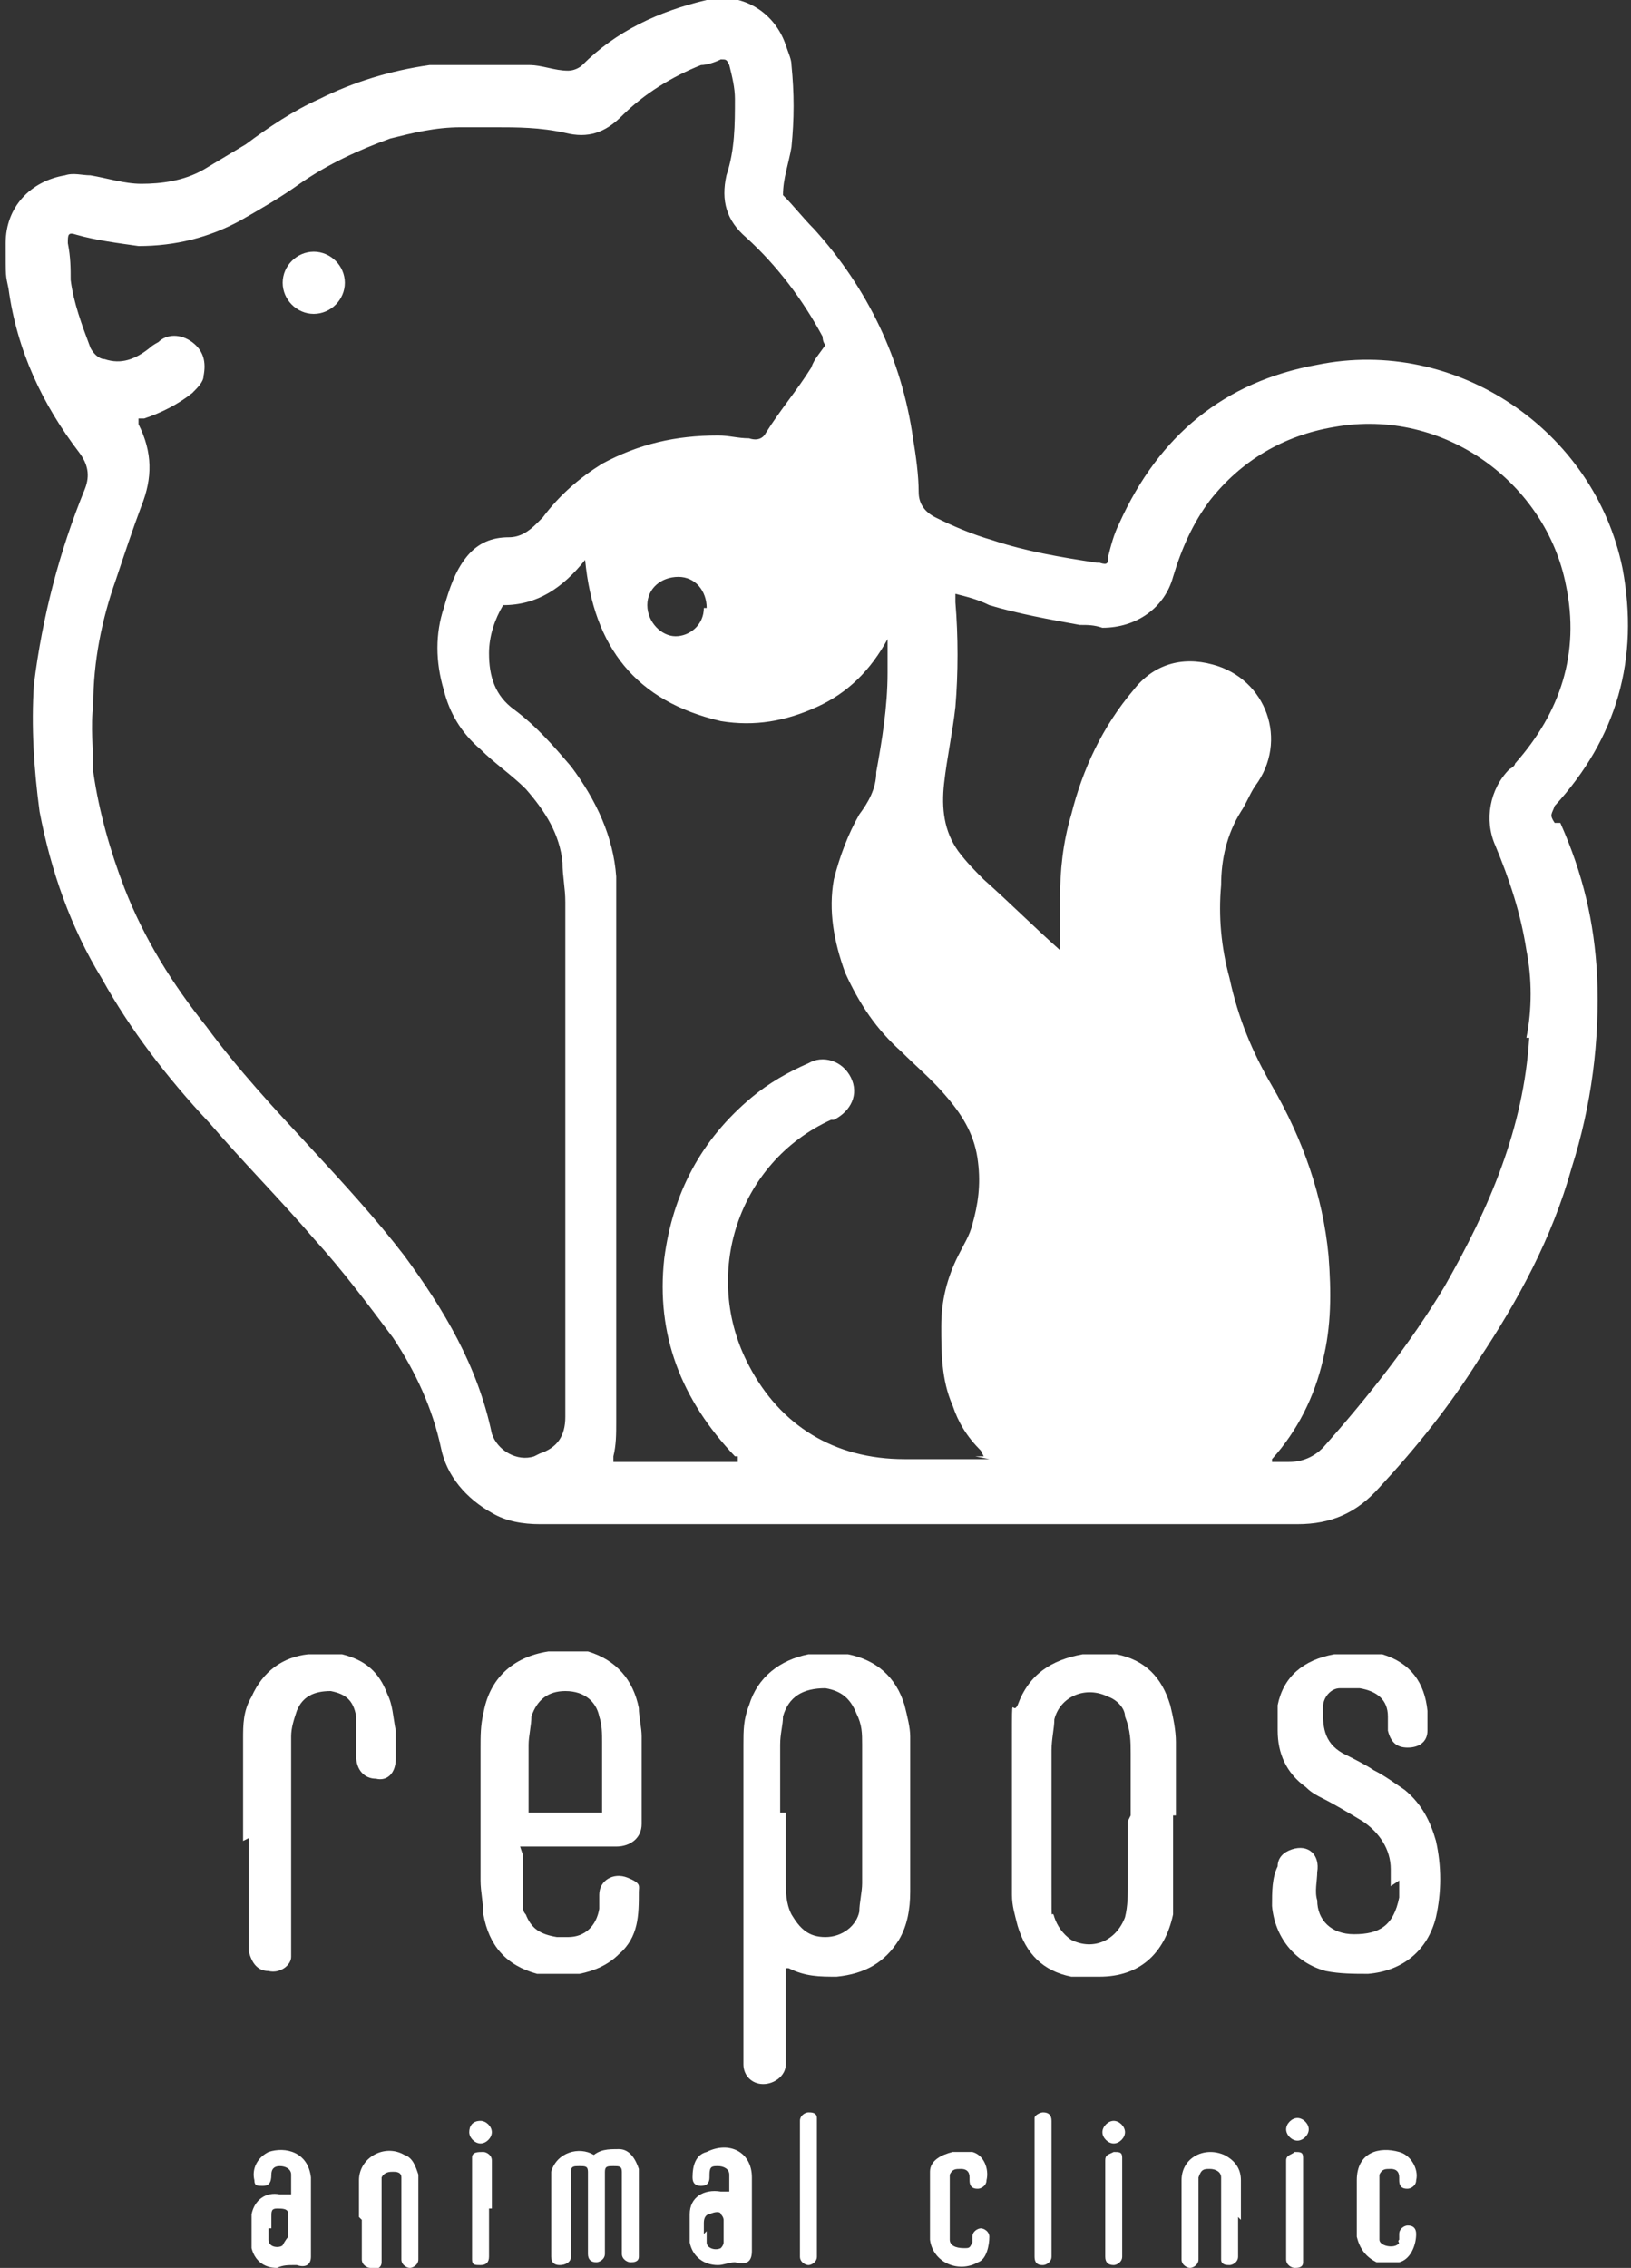 <?xml version="1.0" encoding="UTF-8"?> <svg xmlns="http://www.w3.org/2000/svg" id="_レイヤー_2" version="1.1" viewBox="0 0 57.7 80.2"><rect x="0" y="0" width="57.7" height="80.2" fill="#333333" stroke="none"/><defs><style> .st0 { fill: #fff; } </style></defs><path class="st0" d="M27.8,69.6v3.1c0,0,0,.2,0,.3,0,.4-.4.7-.8.7s-.7-.3-.7-.7v-11.3c0-.5,0-.9.2-1.4.3-1,1.1-1.6,2.1-1.8.5,0,.9,0,1.4,0,1,.2,1.7.8,2,1.8.1.4.2.8.2,1.1,0,1.8,0,3.7,0,5.5,0,.6-.1,1.2-.4,1.7-.5.8-1.2,1.2-2.2,1.3-.6,0-1.1,0-1.7-.3,0,0,0,0-.1,0h0ZM27.8,64.1v2.4c0,.4,0,.8.2,1.2.3.5.6.8,1.2.8s1.1-.4,1.2-.9c0-.3.1-.7.1-1,0-1.6,0-3.3,0-4.9,0-.4,0-.7-.2-1.1-.2-.5-.5-.8-1.1-.9-.8,0-1.3.3-1.5,1,0,.3-.1.6-.1,1,0,.8,0,1.6,0,2.4h0Z"></path><path class="st0" d="M18.5,65.6c0,.6,0,1.2,0,1.7,0,.2,0,.3.1.4.2.5.5.7,1.1.8h.4c.6,0,1-.4,1.1-1,0-.2,0-.4,0-.5,0-.5.5-.8,1-.6s.4.3.4.5c0,.8,0,1.6-.7,2.2-.4.4-.9.6-1.4.7-.5,0-1,0-1.5,0-1.1-.3-1.7-1-1.9-2.1,0-.4-.1-.8-.1-1.2,0-1.6,0-3.1,0-4.7,0-.4,0-.8.1-1.2.2-1.2,1-2,2.3-2.2.5,0,1,0,1.4,0,1,.3,1.6,1,1.8,2,0,.3.1.7.1,1,0,.9,0,1.8,0,2.7s0,.3,0,.4c0,.5-.4.8-.9.8-.2,0-.3,0-.5,0h-2.9ZM21.3,64.1c0,0,0-.1,0-.2,0-.8,0-1.6,0-2.3,0-.3,0-.6-.1-.9-.1-.5-.5-.9-1.2-.9-.6,0-1,.3-1.2.9,0,.3-.1.7-.1,1,0,.7,0,1.5,0,2.2s0,.1,0,.2h2.7,0Z"></path><path class="st0" d="M41.5,64.2v2.5c0,.3,0,.7,0,1-.3,1.4-1.2,2.2-2.6,2.2-.3,0-.7,0-1,0-1-.2-1.6-.8-1.9-1.8-.1-.4-.2-.7-.2-1.1,0-1.8,0-3.7,0-5.5s0-.8.2-1.2c.4-1.1,1.2-1.6,2.3-1.8.4,0,.8,0,1.2,0,1,.2,1.6.8,1.9,1.8.1.4.2.9.2,1.3v2.6h0ZM40,64.2v-2.2c0-.4,0-.8-.2-1.3,0-.3-.3-.6-.6-.7-.8-.4-1.7,0-1.9.8,0,.3-.1.7-.1,1.1,0,1.6,0,3.2,0,4.8s0,.7.1,1.1c.1.3.3.6.6.8.8.4,1.6,0,1.9-.8.1-.4.1-.8.1-1.2v-2.2h0Z"></path><path class="st0" d="M49.2,66.7c0-.2,0-.4,0-.6,0-.7-.4-1.3-1-1.7-.5-.3-1-.6-1.4-.8-.2-.1-.4-.2-.6-.4-.7-.5-1-1.2-1-2,0-.3,0-.6,0-.9.2-1,.9-1.6,2-1.8.5,0,1.1,0,1.7,0,1,.3,1.5,1,1.6,2,0,.2,0,.5,0,.7,0,.4-.3.6-.7.6s-.6-.2-.7-.6c0-.2,0-.3,0-.5,0-.6-.4-.9-1-1-.2,0-.5,0-.7,0-.3,0-.6.3-.6.7,0,.6,0,1.2.7,1.6.4.2.8.4,1.1.6.4.2.8.5,1.1.7.6.5.9,1.1,1.1,1.8.2.9.2,1.8,0,2.7-.3,1.2-1.2,1.9-2.4,2-.5,0-1,0-1.5-.1-1.1-.3-1.8-1.2-1.9-2.3,0-.5,0-1,.2-1.4,0-.3.2-.5.5-.6.6-.2,1,.2.9.8,0,.3-.1.7,0,1,0,.7.5,1.2,1.3,1.2.9,0,1.4-.3,1.6-1.3,0-.2,0-.4,0-.6h0Z"></path><path class="st0" d="M8.6,65.1v-3.6c0-.5,0-1,.3-1.5.4-.9,1.1-1.4,2-1.5.4,0,.8,0,1.2,0,.8.2,1.3.6,1.6,1.4.2.4.2.8.3,1.3,0,.3,0,.7,0,1,0,.5-.3.8-.7.7-.4,0-.7-.3-.7-.8,0-.5,0-.9,0-1.3,0,0,0,0,0-.1-.1-.6-.4-.8-.9-.9-.6,0-1,.2-1.2.7-.1.3-.2.6-.2.9,0,.4,0,.7,0,1.1v6.3c0,.1,0,.3,0,.4,0,.3-.4.6-.8.5-.4,0-.6-.3-.7-.7v-4h0Z"></path><path class="st0" d="M20.9,76.3c.3-.3.6-.3,1-.3.4,0,.6.4.7.7,0,.2,0,.3,0,.5v2.3c0,0,0,.2,0,.3,0,.2-.2.2-.3.2-.1,0-.3-.1-.3-.3v-2.5c0-.2,0-.3,0-.4,0-.2-.1-.2-.3-.2-.2,0-.3,0-.3.2,0,.1,0,.3,0,.4v2.3c0,0,0,.2,0,.2,0,.2-.2.3-.3.3-.2,0-.3-.1-.3-.3v-2.5c0-.1,0-.3,0-.4,0-.2-.1-.2-.3-.2s-.3,0-.3.2c0,.1,0,.3,0,.4v2.6c0,.2-.2.3-.4.3-.2,0-.3-.1-.3-.3h0v-2.6c0-.2,0-.3,0-.4.2-.7,1-.9,1.5-.6,0,0,0,0,.1.1h0Z"></path><path class="st0" d="M10.4,80.1c-.2,0-.4,0-.6.1-.5,0-.8-.3-.9-.7,0-.4,0-.8,0-1.2.1-.5.5-.8,1-.7.1,0,.2,0,.4,0,0-.2,0-.4,0-.7,0-.2-.2-.3-.4-.3-.2,0-.3.1-.3.3h0c0,.3-.1.4-.3.4-.2,0-.3,0-.3-.2-.1-.4.1-.8.5-1,.6-.2,1.4,0,1.5.9,0,.1,0,.2,0,.4v2.4c0,.3-.2.4-.5.3,0,0,0,0-.1,0h0c0,0,0,0,0,0ZM9.5,78.8c0,.1,0,.3,0,.4,0,.3.4.3.5.2,0,0,.1-.2.2-.3,0-.3,0-.5,0-.8,0-.2-.2-.2-.4-.2-.2,0-.2.1-.2.3,0,.1,0,.3,0,.4h0Z"></path><path class="st0" d="M25.8,77.6c0-.2,0-.4,0-.7,0-.2-.2-.3-.4-.3-.2,0-.3,0-.3.3,0,0,0,0,0,.1,0,.2-.1.3-.3.3-.2,0-.3-.1-.3-.3,0-.4.1-.8.5-.9.8-.4,1.6,0,1.6.9,0,.3,0,.6,0,.9v1.7c0,.4-.2.5-.6.4-.2,0-.4.1-.6.1-.5,0-.9-.3-1-.8,0-.3,0-.7,0-1,0-.6.5-.9,1.1-.8,0,0,.2,0,.3,0h0ZM25,78.9c0,.1,0,.3,0,.4,0,.2.3.3.5.2,0,0,.1-.1.1-.2,0-.3,0-.5,0-.8,0,0,0-.1-.1-.2,0-.1-.2-.1-.4,0-.1,0-.2.1-.2.3,0,.1,0,.3,0,.4h0Z"></path><path class="st0" d="M43.8,78.4v1.4c0,.2-.2.3-.3.3s-.3,0-.3-.2c0,0,0-.2,0-.2v-2.3c0-.1,0-.2,0-.4,0-.2-.2-.3-.4-.3-.2,0-.3,0-.4.3,0,.1,0,.3,0,.4v2.5c0,.2-.2.3-.3.3s-.3-.1-.3-.3c0,0,0-.1,0-.2v-2.6c0-.8.8-1.2,1.5-.9.4.2.6.5.6.9,0,.3,0,.7,0,1.1v.3h0Z"></path><path class="st0" d="M12.7,78.4v-1.3c0-.8.9-1.3,1.6-.9.3.1.4.4.5.7,0,.2,0,.3,0,.5v2.3c0,0,0,.2,0,.2,0,.2-.2.3-.3.3s-.3-.1-.3-.3c0,0,0-.2,0-.2v-2.3c0-.1,0-.3,0-.4,0-.2-.2-.2-.3-.2s-.3,0-.4.2c0,.1,0,.2,0,.4v2.3c0,0,0,.2,0,.3,0,.2-.2.3-.4.2-.1,0-.3-.1-.3-.3,0-.2,0-.5,0-.7v-.7h0Z"></path><path class="st0" d="M32.9,78.1v-.8c0-.2,0-.3,0-.5,0-.4.4-.6.8-.7.2,0,.5,0,.7,0,.4.1.6.6.5,1,0,.2-.2.3-.3.3s-.3,0-.3-.3c0,0,0,0,0-.1,0-.2-.1-.3-.3-.3-.2,0-.3,0-.4.2,0,0,0,.2,0,.3v1.7c0,0,0,.2,0,.3,0,.2.2.3.5.3.2,0,.2,0,.3-.2,0,0,0-.1,0-.2,0-.2.2-.3.3-.3s.3.1.3.3c0,.3-.1.8-.4.9-.7.4-1.6,0-1.7-.8,0-.4,0-.7,0-1.1h0Z"></path><path class="st0" d="M48,78.1v-1c0-1,.8-1.2,1.5-1,.4.1.7.6.6,1,0,.2-.2.3-.3.3s-.3,0-.3-.3c0,0,0,0,0-.1,0-.2-.1-.3-.3-.3-.2,0-.3,0-.4.2,0,.1,0,.2,0,.3v1.7c0,0,0,.2,0,.3,0,.2.4.3.6.2s0-.1.1-.2c0,0,0-.1,0-.2,0-.2.2-.3.3-.3.2,0,.3.1.3.3,0,.4-.2.9-.6,1-.3,0-.6,0-.8,0-.4-.2-.6-.5-.7-.9,0-.4,0-.7,0-1.1h0Z"></path><path class="st0" d="M28.9,77.4v2.2c0,0,0,.2,0,.2,0,.2-.2.3-.3.3s-.3-.1-.3-.3c0,0,0-.2,0-.2v-4.4c0,0,0-.2,0-.2,0-.2.2-.3.3-.3.1,0,.3,0,.3.2,0,0,0,.2,0,.3v2.2h0Z"></path><path class="st0" d="M36.6,77.4v-2.2c0,0,0-.2,0-.3,0-.1.2-.2.3-.2.2,0,.3.1.3.3,0,0,0,.1,0,.2v4.6c0,.2-.2.3-.3.3s-.3,0-.3-.3c0,0,0-.2,0-.2v-2.2h0Z"></path><path class="st0" d="M17.3,78.1v1.7c0,.2-.1.3-.3.3s-.3,0-.3-.2c0,0,0-.2,0-.2v-3.1c0,0,0-.2,0-.3,0-.2.2-.2.4-.2.1,0,.3.1.3.3,0,.2,0,.3,0,.5,0,.4,0,.8,0,1.2Z"></path><path class="st0" d="M45.5,78.1v-1.7c0-.2.2-.2.3-.3.2,0,.3,0,.3.2,0,0,0,.2,0,.3v3.1c0,0,0,.2,0,.3,0,.2-.2.2-.3.2-.1,0-.3-.1-.3-.3,0,0,0-.2,0-.2v-1.5h0Z"></path><path class="st0" d="M39.1,78.1v-1.7c0-.2.1-.2.3-.3.2,0,.3,0,.3.2s0,.2,0,.2v3.1c0,0,0,.1,0,.2,0,.2-.2.3-.3.3-.2,0-.3-.1-.3-.3,0,0,0-.2,0-.3v-1.4h0Z"></path><path class="st0" d="M17,75c.2,0,.4.2.4.4s-.2.4-.4.4-.4-.2-.4-.4.1-.4.4-.4h0Z"></path><path class="st0" d="M45.9,75.7c-.2,0-.4-.2-.4-.4s.2-.4.4-.4.4.2.4.4c0,.2-.2.4-.4.4h0Z"></path><path class="st0" d="M39.8,75.4c0,.2-.2.4-.4.4s-.4-.2-.4-.4.2-.4.4-.4.4.2.4.4h0Z"></path><path class="st0" d="M12.2,10c0,.6-.5,1.1-1.1,1.1s-1.1-.5-1.1-1.1c0-.6.5-1.1,1.1-1.1s1.1.5,1.1,1.1Z"></path><path class="st0" d="M55,29.1c-.2-.3-.1-.3,0-.6,2.2-2.4,3-5.2,2.4-8.4-1-4.9-5.9-8.2-10.8-7.2-3.3.6-5.6,2.5-7,5.6-.2.4-.3.8-.4,1.2,0,.2,0,.3-.3.2h-.1c-1.3-.2-2.5-.4-3.7-.8-.7-.2-1.4-.5-2-.8-.4-.2-.6-.5-.6-.9,0-.6-.1-1.3-.2-1.9-.4-2.8-1.6-5.3-3.5-7.4-.4-.4-.7-.8-1.1-1.2,0-.6.2-1.1.3-1.7.1-1,.1-1.9,0-2.9,0-.2-.1-.4-.2-.7-.4-1.2-1.6-1.9-2.8-1.6-1.7.4-3.2,1.1-4.4,2.3-.1.1-.3.2-.5.2-.5,0-.9-.2-1.4-.2-1.2,0-2.3,0-3.5,0-1.4.2-2.7.6-3.9,1.2-.9.4-1.8,1-2.6,1.6-.5.3-1,.6-1.5.9-.7.4-1.5.5-2.2.5-.6,0-1.2-.2-1.8-.3-.3,0-.6-.1-.9,0-1.2.2-2.1,1.1-2.1,2.4s0,1.1.1,1.6c.3,2.2,1.2,4.1,2.5,5.8.3.4.4.8.2,1.3-.9,2.2-1.5,4.5-1.8,6.9-.1,1.5,0,3,.2,4.5.4,2.1,1.1,4.1,2.2,5.9,1,1.8,2.3,3.5,3.8,5.1,1.2,1.4,2.5,2.7,3.7,4.1,1,1.1,1.9,2.3,2.8,3.5.8,1.2,1.4,2.5,1.7,3.9.2,1,.9,1.8,1.8,2.3.5.3,1.1.4,1.7.4h26.8c1.2,0,2.1-.4,2.9-1.3,1.3-1.4,2.5-2.9,3.5-4.5,1.4-2.1,2.6-4.3,3.3-6.8.7-2.2,1-4.5.9-6.8-.1-1.9-.5-3.6-1.3-5.4h0ZM18.9,51.5c-.6.2-1.3-.2-1.5-.8-.5-2.4-1.7-4.4-3.1-6.3-1-1.3-2.1-2.5-3.3-3.8-1.3-1.4-2.6-2.8-3.7-4.3-1.2-1.5-2.2-3.1-2.9-4.9-.5-1.3-.9-2.7-1.1-4.1,0-.8-.1-1.6,0-2.4,0-1.5.3-3,.8-4.4.3-.9.6-1.8.9-2.6.4-1,.4-1.9-.1-2.9,0,0,0,0,0-.2,0,0,.2,0,.2,0,.6-.2,1.2-.5,1.7-.9.2-.2.4-.4.4-.6.1-.5,0-.9-.4-1.2-.4-.3-.9-.3-1.2,0,0,0-.2.1-.3.2-.5.4-1,.6-1.6.4-.2,0-.4-.2-.5-.4-.3-.8-.6-1.6-.7-2.4,0-.4,0-.8-.1-1.3,0-.3,0-.4.3-.3.7.2,1.5.3,2.2.4,1.3,0,2.5-.3,3.6-.9.7-.4,1.4-.8,2.1-1.3,1-.7,2.1-1.2,3.2-1.6.8-.2,1.6-.4,2.5-.4.4,0,.8,0,1.2,0,.8,0,1.6,0,2.5.2.8.2,1.4,0,2-.6.8-.8,1.8-1.4,2.8-1.8.2,0,.5-.1.7-.2.2,0,.2,0,.3.2.1.4.2.8.2,1.2,0,.9,0,1.8-.3,2.7-.2.9,0,1.6.7,2.2,1.1,1,2,2.2,2.7,3.5,0,0,0,.2.1.3-.2.3-.4.5-.5.8-.5.8-1.1,1.5-1.6,2.3-.1.2-.3.3-.6.2-.4,0-.7-.1-1.1-.1-1.5,0-2.8.3-4.1,1-.8.5-1.5,1.1-2.1,1.9,0,0-.1.1-.2.2-.3.3-.6.5-1,.5-.6,0-1.1.2-1.5.7-.4.5-.6,1.1-.8,1.8-.3.9-.3,1.9,0,2.9.2.8.6,1.5,1.3,2.1.5.5,1.1.9,1.6,1.4.7.8,1.2,1.6,1.3,2.6,0,.5.1.9.1,1.4v18.2c0,.7-.3,1.1-.9,1.3h0ZM24.9,21.5c0,.6-.5,1-1,1s-1-.5-1-1.1.5-1,1.1-1,1,.5,1,1.1ZM35,51.6c-1,0-2,0-3,0-2.5,0-4.4-1.2-5.5-3.3-1.7-3.2-.4-7.2,2.9-8.7,0,0,0,0,.1,0,.6-.3.9-.9.6-1.5-.3-.6-1-.8-1.5-.5-.7.3-1.4.7-2,1.2-1.8,1.5-2.8,3.4-3.1,5.7-.3,2.7.6,5,2.5,7h.1v.2h-4.4c0,0,0-.1,0-.2.1-.4.1-.8.1-1.2v-17.2c0-.7,0-1.4,0-2.1-.1-1.4-.7-2.7-1.6-3.9-.6-.7-1.2-1.4-2-2-.7-.5-.9-1.2-.9-2,0-.6.2-1.2.5-1.7,1.2,0,2.1-.6,2.9-1.6.3,3.1,1.8,5,4.8,5.7,1.2.2,2.3,0,3.4-.5,1.1-.5,1.9-1.3,2.5-2.4,0,0,0,0,0,0v1.2c0,1.2-.2,2.4-.4,3.5,0,.6-.3,1.1-.6,1.5-.4.7-.7,1.5-.9,2.3-.2,1.1,0,2.2.4,3.3.5,1.1,1.1,2,2,2.8.5.5,1.1,1,1.6,1.6.6.7,1,1.4,1.1,2.3.1.8,0,1.5-.2,2.2-.1.4-.3.7-.5,1.1-.4.8-.6,1.6-.6,2.5,0,.9,0,1.9.4,2.8.2.6.5,1.1,1,1.6,0,0,0,0,.1.2,0,0,0,0,0,0,0,0-.2,0-.3,0h0ZM54.1,36.7c-.2,3.2-1.4,6-3,8.8-1.2,2-2.7,3.9-4.3,5.7-.3.3-.7.5-1.2.5h-.6s0,0,0-.1c.9-1,1.5-2.2,1.8-3.5.3-1.2.3-2.4.2-3.7-.2-2.1-.9-4.1-2-6-.7-1.2-1.2-2.4-1.5-3.8-.3-1.1-.4-2.2-.3-3.3,0-.9.2-1.8.7-2.6.2-.3.3-.6.5-.9,1.2-1.6.4-3.8-1.5-4.3-1.1-.3-2.1,0-2.8.9-1.1,1.3-1.8,2.8-2.2,4.4-.3,1-.4,2-.4,3s0,1.1,0,1.6v.2s0,0,0,0c-.9-.8-1.8-1.7-2.7-2.5-.3-.3-.6-.6-.9-1-.5-.7-.6-1.5-.5-2.4.1-.9.3-1.8.4-2.7.1-1.2.1-2.5,0-3.7,0,0,0-.2,0-.3.4.1.8.2,1.2.4,1,.3,2.1.5,3.2.7.3,0,.5,0,.8.1,1.2,0,2.2-.7,2.5-1.8.3-1,.7-1.9,1.3-2.7,1.1-1.4,2.6-2.3,4.4-2.6,3.9-.7,7.5,2,8.2,5.6.5,2.4-.2,4.5-1.8,6.3,0,0,0,.1-.2.2-.7.7-.9,1.8-.5,2.7.5,1.2.9,2.4,1.1,3.7.2,1,.2,2.1,0,3.1h0Z"></path></svg> 